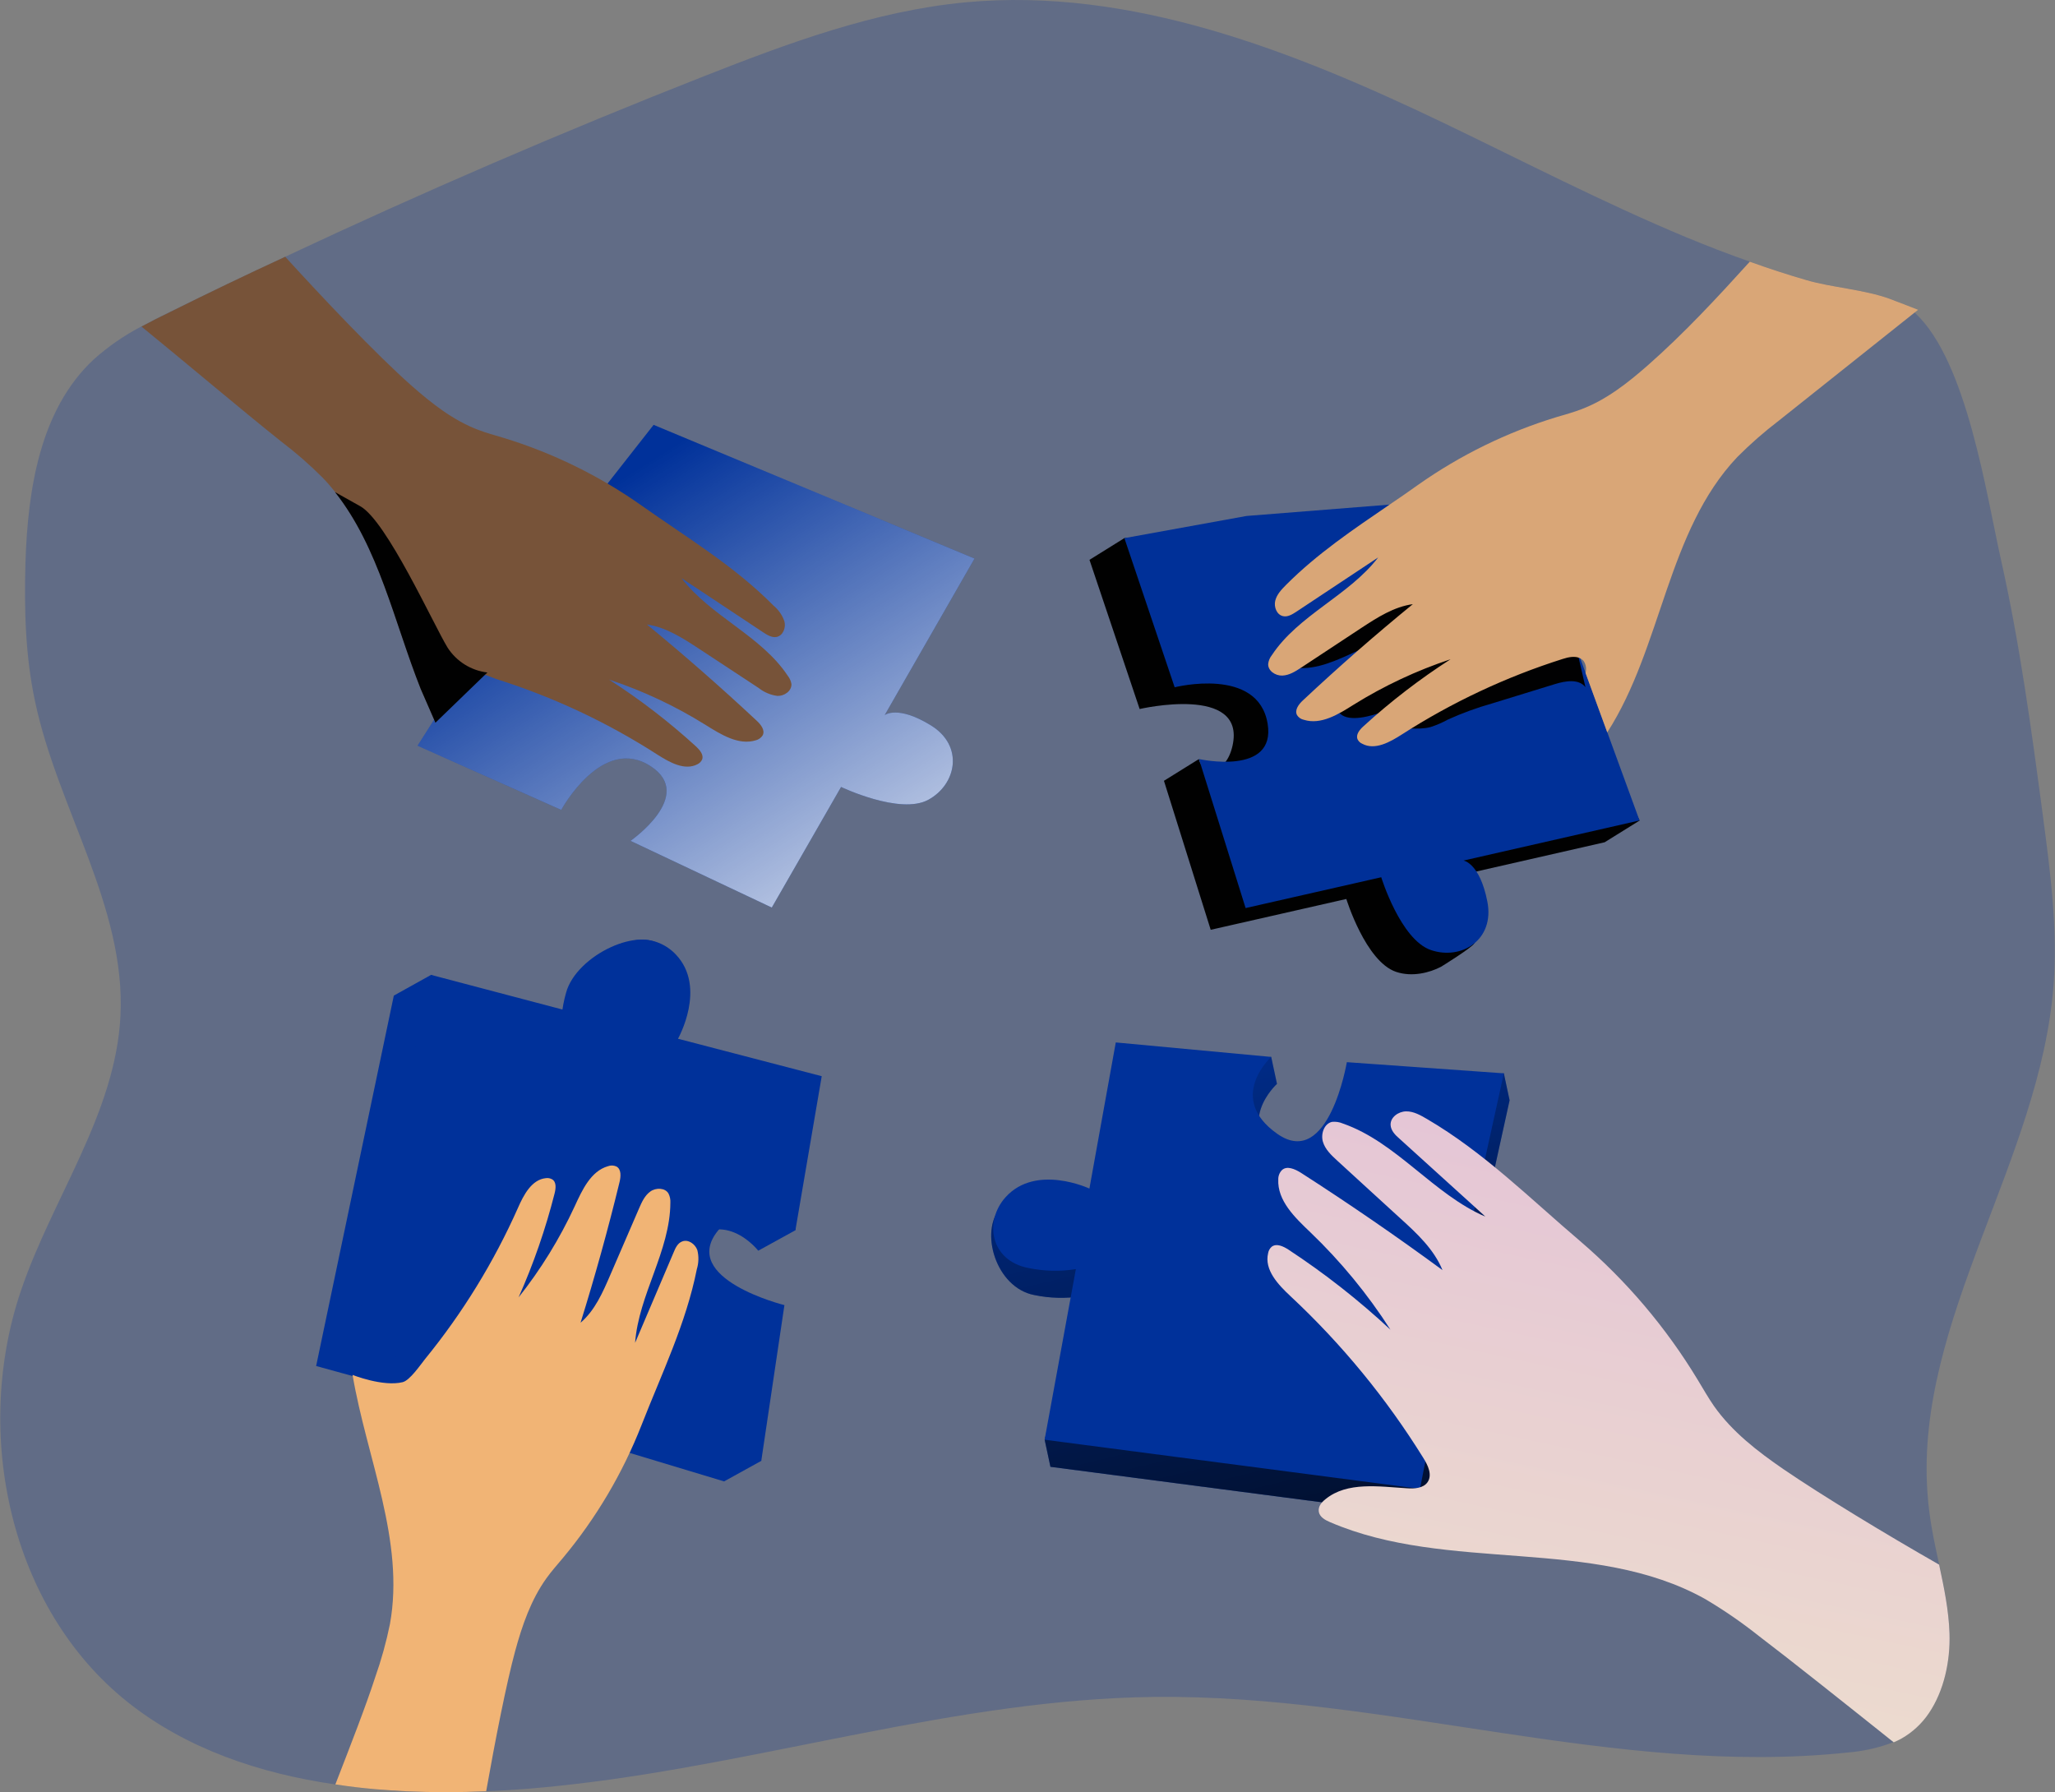 <svg width="1720" height="1500" viewBox="0 0 1720 1500" fill="none" xmlns="http://www.w3.org/2000/svg">
<rect x="0" y="0" width="1720" height="1500" fill="#808080" stroke="none"/>
<path opacity="0.24" d="M1718.79 824.558C1707.6 970.911 1603.2 1104.65 1613.21 1248.94C1613.63 1255.01 1614.21 1261.07 1615.02 1266.92C1616.9 1281.23 1620 1295.35 1623.03 1309.36C1627.12 1328.43 1631.06 1347.49 1631.7 1366.95C1632.42 1390.08 1627.15 1414.88 1614.45 1433.64C1608.56 1442.39 1600.73 1449.66 1591.56 1454.86C1589.43 1456.03 1587.25 1457.1 1585.01 1458.05C1572.51 1462.85 1559.38 1465.81 1546.03 1466.84C1352.63 1487.21 1160.29 1417.97 965.744 1420.28C802.052 1422.22 641.391 1474.84 479.427 1493.39C455.176 1496.24 430.925 1498.3 406.675 1499.21C384.243 1500.26 361.781 1500.26 339.288 1499.21C330.8 1498.76 322.464 1498.18 314.128 1497.51C302.882 1496.57 291.696 1495.21 280.45 1493.48C217.52 1484.39 155.862 1463.75 106.451 1424.28C8.085 1345.58 -22.986 1199.78 17.512 1080.31C43.824 1002.62 96.721 932.11 100.813 850.325C105.39 758.9 48.189 676.629 29.334 587.023C21.18 549.04 20.24 509.876 21.301 471.135C23.211 409.781 33.427 342.97 78.169 301.077C90.326 290.139 103.822 280.788 118.334 273.25C126.337 268.915 134.34 264.914 142.585 260.912C174.384 245.21 206.546 229.78 238.709 214.897C353.899 160.757 470.696 110.407 589.1 63.845C659.821 36.048 732.119 9.16 807.841 1.976C946.646 -11.089 1082.6 42.687 1208.49 102.98C1275.67 135.263 1342.02 169.669 1411.02 198.436C1428.75 205.742 1446.6 212.744 1464.7 219.019C1480.37 224.657 1496.29 229.902 1512.29 234.449C1532.75 240.511 1560.37 242.27 1582.01 250.151L1586.47 251.849C1592.35 254.205 1597.79 257.535 1602.57 261.7L1603.48 262.519C1646.13 302.775 1662.37 412.843 1674.77 468.377C1690.57 538.825 1700.27 610.577 1709.78 682.116C1716.03 729.375 1722.36 777.057 1718.79 824.558Z" fill="#00319A"/>
<path d="M1241.2 1022.36L1263.51 920.897L1258.69 898.344L1132.13 911.56C1132.13 911.56 1116.98 1001.68 1073.96 971.581C1030.95 941.48 1068.81 907.165 1068.81 907.165L1063.99 884.612L938.704 895.1L916.667 1017.41C916.667 1017.41 863.012 982.403 837.549 1010.68C819.543 1030.69 833.517 1077.8 865.71 1083.92C878.76 1086.64 892.193 1086.97 905.36 1084.89L874.38 1205.11L879.199 1227.67L1193.34 1268.74L1241.2 1022.36Z" fill="#00319A"/>
<path d="M1241.2 1022.36L1263.51 920.897L1258.69 898.344L1132.13 911.56C1132.13 911.56 1116.98 1001.68 1073.96 971.581C1030.95 941.48 1068.81 907.165 1068.81 907.165L1063.99 884.612L938.704 895.1L916.667 1017.41C916.667 1017.41 863.012 982.403 837.549 1010.68C819.543 1030.69 833.517 1077.8 865.71 1083.92C878.76 1086.64 892.193 1086.97 905.36 1084.89L874.38 1205.11L879.199 1227.67L1193.34 1268.74L1241.2 1022.36Z" fill="url(#paint0_linear)"/>
<path d="M506.62 1209.87L606.047 1239.88L637.179 1222.69L625.387 1109.56C625.387 1109.56 536.721 1087.53 570.005 1047C603.289 1006.47 634.633 1046.79 634.633 1046.79L665.886 1029.6L656.792 917.984L536.327 886.64C536.327 886.64 581.797 820.769 555.667 793.214C537.084 773.723 482.49 799.277 473.821 830.772C470.157 843.566 468.822 856.914 469.88 870.18L360.752 815.98L329.62 833.288L264.598 1143.3L506.62 1209.87Z" fill="#00319A"/>
<path d="M506.62 1209.87L606.047 1239.88L637.179 1222.69L625.387 1109.56C625.387 1109.56 536.721 1087.53 570.005 1047C603.289 1006.47 634.633 1046.79 634.633 1046.79L665.886 1029.6L656.792 917.984L536.327 886.64C536.327 886.64 581.797 820.769 555.667 793.214C537.084 773.723 482.49 799.277 473.821 830.772C470.157 843.566 468.822 856.914 469.88 870.18L360.752 815.98L329.62 833.288L264.598 1143.3L506.62 1209.87Z" fill="url(#paint1_linear)"/>
<path d="M398.674 570.201L349.475 624.128L343.018 657.958L463.302 711.673C463.302 711.673 508.408 632.192 538.479 675.146C553.635 696.638 538.812 710.43 527.748 703.61L521.291 737.439L639.513 793.277L697.502 692.333C697.502 692.333 746.913 715.947 770.527 703.064C782.956 696.274 790.14 682.936 792.959 672.448C792.959 672.448 798.81 642.528 797.385 638.618C794.778 631.555 781.198 646.045 772.679 640.77C744.761 623.583 734.03 632.192 734.03 632.192L809.177 501.177L815.633 467.348L540.722 389.473L398.674 570.201Z" fill="url(#paint2_linear)"/>
<path d="M405.191 536.372L349.475 624.129L469.728 677.845C469.728 677.845 504.103 614.459 544.905 641.469C582.129 665.962 527.747 703.762 527.747 703.762L645.969 759.6L703.959 658.656C703.959 658.656 753.339 682.27 776.984 669.387C800.628 656.504 807.054 624.281 779.106 607.093C751.157 589.906 740.456 598.515 740.456 598.515L815.633 467.5L547.057 355.583L405.191 536.372Z" fill="#00319A"/>
<path d="M405.191 536.372L349.475 624.129L469.728 677.845C469.728 677.845 504.103 614.459 544.905 641.469C582.129 665.962 527.747 703.762 527.747 703.762L645.969 759.6L703.959 658.656C703.959 658.656 753.339 682.27 776.984 669.387C800.628 656.504 807.054 624.281 779.106 607.093C751.157 589.906 740.456 598.515 740.456 598.515L815.633 467.5L547.057 355.583L405.191 536.372Z" fill="url(#paint3_linear)"/>
<path d="M1013.34 778.211L1126.86 752.414C1126.86 752.414 1142.99 804.765 1168.48 813.405C1181.88 817.921 1196.55 814.162 1206.16 809.13C1206.16 809.13 1232.14 793.125 1234.05 789.457C1237.47 782.727 1217.65 782.576 1215.71 772.754C1209.4 740.562 1195.82 738.5 1195.82 738.5L1343.09 704.943L1372.34 686.755L1243.2 431.851L1014.07 450.039L941.101 450.372L911.879 468.56L953.863 593.421C953.863 593.421 1042.86 572.717 1031.65 623.916C1026.07 649.531 1005.94 648.167 1003.46 635.314L974.204 653.502" fill="url(#paint4_linear)"/>
<path d="M1043.32 431.845L941.099 450.397L983.174 575.227C983.174 575.227 1053.05 557.524 1060.99 605.722C1068.2 649.707 1003.54 635.308 1003.54 635.308L1042.56 760.017L1156.08 734.221C1156.08 734.221 1172.21 786.542 1197.7 795.181C1223.2 803.82 1251.24 786.723 1244.87 754.47C1238.5 722.217 1224.95 720.246 1224.95 720.246L1372.25 686.689L1272.45 413.657L1043.32 431.845Z" fill="#00319A"/>
<path d="M1244.87 754.47C1251.18 786.632 1223.14 803.79 1197.61 795.09C1172.09 786.39 1155.96 734.221 1155.96 734.221L1042.44 759.957L1003.42 635.248C1003.42 635.248 1068.08 649.646 1060.87 605.722C1052.99 557.433 983.054 575.167 983.054 575.167L941.07 450.336L1043.26 431.785L1163.02 422.357L1272.43 413.657L1322.65 550.977L1327.11 563.102L1345.3 612.876L1372.19 686.78L1224.92 720.307C1224.92 720.307 1238.81 722.368 1244.87 754.47Z" fill="url(#paint5_linear)"/>
<path d="M1180.7 585.903L1164.08 610.154C1174.94 608.244 1186.37 611.336 1197.04 608.608C1202.18 606.992 1207.15 604.859 1211.86 602.242C1223.83 596.832 1236.2 592.323 1248.84 588.753L1301.34 572.596C1310.1 569.898 1321.38 567.897 1326.99 575.142L1313.53 516.819C1313.18 514.187 1312.13 511.697 1310.5 509.604C1308.16 507.712 1305.26 506.647 1302.25 506.573C1279.31 503.724 1252.66 508.968 1235.56 493.326C1227.2 485.627 1222.26 473.562 1211.56 469.712C1202.46 466.469 1192.31 470.531 1184.94 476.684C1177.57 482.838 1172.09 490.962 1165.33 497.752C1140.26 522.851 1098.88 528.823 1078.69 558.015C1113.37 565.927 1144.81 532.067 1180.36 531.43C1170.15 531.612 1150.63 550.709 1142.71 556.893C1134.07 563.714 1118.46 572.626 1117.83 584.842C1116.07 617.277 1167.81 591.814 1180.7 585.903Z" fill="url(#paint6_linear)"/>
<path d="M537.751 1192.68L637.179 1222.69L656.549 1092.34C656.549 1092.34 567.883 1070.28 601.136 1029.75C634.39 989.219 665.764 1029.54 665.764 1029.54L687.772 900.734L567.458 869.39C567.458 869.39 591.86 826.376 565.609 798.821C547.057 779.33 513.622 781.876 504.982 813.523C501.318 826.316 499.993 839.666 501.072 852.93L360.721 815.918L295.729 1126.11L537.751 1192.68Z" fill="#00319A"/>
<path d="M537.751 1192.68L637.179 1222.69L656.549 1092.34C656.549 1092.34 567.883 1070.28 601.136 1029.75C634.39 989.219 665.764 1029.54 665.764 1029.54L687.772 900.734L567.458 869.39C567.458 869.39 591.86 826.376 565.609 798.821C547.057 779.33 513.622 781.876 504.982 813.523C501.318 826.316 499.993 839.666 501.072 852.93L360.721 815.918L295.729 1126.11L537.751 1192.68Z" fill="url(#paint7_linear)"/>
<path d="M340.743 1130.78C365.357 1085.95 385.182 1037.2 421.043 1000.71C426.166 995.493 434.502 990.37 440.11 995.099C444.778 999.04 443.141 1006.47 441.262 1012.23L423.377 1064.79L459.753 1005.16C465.816 995.432 472.454 985.035 483.185 981.155C484.78 980.472 486.497 980.12 488.232 980.12C489.967 980.12 491.685 980.472 493.28 981.155C498.615 983.883 499.342 991.007 499.342 996.978C499.253 1013.19 497.279 1029.33 493.461 1045.09C503.429 1028.32 515.97 1013.22 530.626 1000.34C536.021 1004.31 536.87 1011.95 536.688 1018.53C535.991 1042.05 528.079 1064.7 520.228 1086.89C515.984 1099.01 511.619 1111.14 503.768 1121.26C489.612 1139.45 466.392 1147.64 443.899 1152.36C421.407 1157.09 398.065 1159.28 377.21 1168.98C368.934 1172.86 361.022 1177.92 352.019 1179.49C342.198 1181.19 319.918 1175.95 317.371 1163.76C316.25 1157.21 335.832 1139.69 340.743 1130.78Z" fill="url(#paint8_linear)"/>
<path d="M1236.38 999.799L1258.69 898.34L1127.28 889.004C1127.28 889.004 1112.13 979.125 1069.14 949.024C1026.16 918.923 1063.99 884.608 1063.99 884.608L933.885 872.483L911.817 994.797C911.817 994.797 867.075 973.76 841.612 1002.04C823.605 1022.05 828.668 1055.18 860.891 1061.3C873.924 1063.99 887.337 1064.3 900.48 1062.21L874.32 1204.99L1188.52 1246.13L1236.38 999.799Z" fill="#00319A"/>
<path d="M1130.89 958.879C1123.65 955.696 1112.7 952.544 1109.67 959.849C1108.13 963.487 1109.91 967.579 1111.64 971.096L1131.04 1010.08L1084.21 992.527C1081.2 990.98 1077.74 990.56 1074.45 991.345C1066.93 994.164 1069.42 1005.32 1073.24 1012.35L1101.82 1065.01C1089.15 1066.86 1077.02 1050.82 1065.45 1056.58C1056.35 1061.13 1057.87 1074.43 1061.69 1083.86C1078.51 1124.3 1112.98 1154.61 1137.5 1190.99C1145.99 1203.54 1153.51 1219.24 1147.84 1233.25C1145.35 1239.31 1140.65 1246.92 1145.17 1251.8C1147.31 1253.6 1149.98 1254.66 1152.78 1254.83C1176.81 1258.93 1201.29 1259.68 1225.53 1257.04C1228.18 1174.37 1232.22 1091.77 1237.66 1009.26C1238.14 1001.92 1238.53 994.103 1234.87 987.768C1231.43 982.77 1226.83 978.682 1221.47 975.855C1209.86 968.519 1198.43 960.698 1186.52 953.787C1173.48 946.239 1170.15 949.694 1170.75 964.245C1158.02 967.367 1142.65 964.063 1130.89 958.879Z" fill="url(#paint9_linear)"/>
<path d="M662.428 572.597C662.64 578.417 656.365 582.661 650.636 582.449C644.908 581.692 639.492 579.398 634.964 575.81C618.019 564.716 601.074 553.591 584.28 542.466C571.003 533.766 556.998 524.854 541.478 522.671C572.822 548.438 603.499 575.325 633.115 603.002C636.783 606.336 640.693 611.247 638.268 615.582C636.96 617.565 634.961 618.991 632.66 619.583C618.261 624.069 603.499 614.793 590.797 606.882C565.403 590.997 538.201 578.205 509.77 568.778C535.608 585.383 559.996 604.143 582.674 624.857C585.705 627.707 589.312 631.951 587.584 635.831C586.794 637.481 585.469 638.816 583.825 639.62C573.155 645.228 560.575 638.135 550.481 631.739C508.705 604.822 463.536 583.579 416.162 568.566C413.525 567.747 409.524 565.928 405.856 564.776C403.56 563.863 401.033 563.704 398.641 564.322L364.539 604.729L352.201 576.447C329.891 520.155 317.28 458.225 280.45 411.694C277.113 407.473 273.562 403.426 269.81 399.569C258.92 388.677 247.292 378.549 235.01 369.255C200.453 341.67 155.256 303.324 118.425 273.344C126.428 269.009 134.43 265.008 142.675 261.006C174.383 245.213 206.546 229.784 238.708 214.9C269.597 248.76 314.34 296.231 344.805 323.118C361.507 337.79 379.362 351.856 400.187 359.737C407.038 362.374 414.131 364.314 421.134 366.376C462.54 379.008 501.663 398.175 537.022 423.153C575.035 450.04 614.715 473.715 647.453 506.908C651.648 510.364 654.797 514.919 656.547 520.064C657.942 525.308 655.426 531.947 650.03 533.099C646.15 533.917 642.239 531.492 638.935 529.34L570.397 483.87C594.981 516.033 637.086 531.947 659.427 565.716C661.018 567.704 662.054 570.079 662.428 572.597V572.597Z" fill="#775339"/>
<path d="M1605.39 259.303C1604.39 260.091 1603.45 260.909 1602.36 261.697C1564.61 291.809 1526.82 321.9 1488.98 351.97C1476.71 361.322 1465.08 371.5 1454.18 382.435C1395.26 444.456 1391.25 541.459 1345.24 612.999L1327.05 563.224C1327.55 561.481 1327.65 559.646 1327.33 557.86C1327.02 556.074 1326.3 554.384 1325.23 552.917C1324.49 552.107 1323.59 551.449 1322.59 550.977C1318.47 548.795 1312.65 549.947 1307.83 551.553C1260.48 566.574 1215.32 587.774 1173.51 614.605C1163.42 621.122 1150.72 628.216 1140.17 622.487C1138.46 621.79 1137.08 620.482 1136.29 618.819C1134.56 614.939 1137.99 610.695 1141.2 607.845C1163.88 587.131 1188.27 568.371 1214.1 551.766C1185.69 561.196 1158.5 573.945 1133.08 589.748C1120.37 597.781 1105.61 606.936 1091.3 602.449C1090.14 602.215 1089.04 601.751 1088.06 601.085C1087.08 600.419 1086.25 599.563 1085.61 598.569C1083.3 594.235 1087.09 589.293 1090.73 585.989C1120.37 558.202 1150.97 531.425 1182.52 505.659C1166.72 507.842 1152.87 516.754 1139.59 525.454L1089.03 558.798C1084.12 562.011 1079.06 565.225 1073.24 565.437C1067.42 565.649 1061.11 561.345 1061.45 555.615C1061.77 552.977 1062.82 550.48 1064.48 548.401C1086.79 514.632 1128.89 498.626 1153.51 466.555L1084.97 512.025C1081.63 514.207 1077.75 516.602 1073.87 515.693C1068.6 514.541 1066.08 508.023 1067.36 502.779C1068.63 497.535 1072.6 493.382 1076.45 489.502C1102.4 463.463 1132.71 443.062 1163.03 422.358C1171.06 416.993 1178.94 411.475 1186.82 405.868C1222.2 380.905 1261.33 361.748 1302.74 349.121C1309.74 347.06 1316.84 345.12 1323.69 342.482C1344.51 334.601 1362.37 320.505 1379.07 305.864C1409.62 278.976 1437.3 249.117 1464.55 219.016C1480.22 224.624 1496.14 229.899 1512.14 234.476C1532.64 240.539 1560.19 242.266 1581.86 250.148L1586.32 251.876L1605.39 259.303Z" fill="#D9A677"/>
<path d="M583.25 1062.21C574.156 1107.89 553.846 1149.54 536.901 1192.89C521.085 1233.17 498.907 1270.65 471.212 1303.9C466.514 1309.51 461.603 1315 457.359 1320.94C444.324 1339.12 437.019 1360.53 431.168 1381.93C423.954 1408.48 414.587 1455.95 406.918 1499.21C384.486 1500.24 362.024 1500.24 339.531 1499.21C331.043 1498.75 322.707 1498.18 314.341 1497.51C303.125 1496.56 291.909 1495.22 280.693 1493.48C293.303 1460.98 306.095 1428.28 314.038 1403.78C319.176 1389.25 323.299 1374.38 326.375 1359.28C338.985 1289.56 306.944 1220.66 295.092 1150.76C295.092 1150.76 320.494 1160.88 337.015 1156.82C343.078 1155.33 351.899 1142.27 355.779 1137.45C387.177 1098.94 413.314 1056.42 433.502 1011.01C438.292 1000.04 445.052 987.217 456.935 986.065C458.759 985.81 460.615 986.173 462.209 987.096C465.877 989.4 465.24 994.765 464.149 999.009C456.602 1028.76 446.532 1057.82 434.048 1085.86C452.655 1062.43 468.408 1036.86 480.973 1009.71C487.278 995.978 494.493 980.184 508.892 976.062C510.017 975.637 511.215 975.44 512.417 975.482C513.619 975.523 514.801 975.803 515.894 976.304C520.229 978.578 519.653 984.883 518.501 989.551C508.882 1029.04 498.019 1068.21 485.914 1107.08C498.04 1096.68 504.557 1081.55 510.832 1067.03C518.915 1048.48 526.928 1029.94 534.87 1011.41C537.174 1006.04 539.69 1000.55 544.358 997.22C549.027 993.886 556.726 994.038 559.515 998.948C560.721 1001.32 561.266 1003.97 561.091 1006.62C560.879 1047.12 534.567 1083.49 531.566 1123.9C542.327 1098.62 553.089 1073.43 563.85 1048.12C565.335 1044.45 567.275 1040.33 571.064 1039.02C576.096 1037.08 581.826 1041.21 583.644 1046.24C584.979 1051.5 584.843 1057.02 583.25 1062.21Z" fill="#F1B475"/>
<path d="M1631.7 1367.17C1632.42 1390.3 1627.15 1415.09 1614.45 1433.86C1608.56 1442.61 1600.73 1449.87 1591.56 1455.08C1589.43 1456.25 1587.25 1457.31 1585.01 1458.26C1543.21 1424.92 1498.8 1389.54 1472.16 1369.29C1457.94 1357.98 1442.96 1347.66 1427.32 1338.4C1333.35 1285.78 1212.1 1316.64 1113.19 1273.96C1109.1 1272.26 1104.49 1269.62 1103.82 1265.26C1103.15 1260.89 1106.09 1257.37 1109.43 1254.74C1127.62 1239.88 1154.17 1244.22 1177.72 1245.64C1183.79 1246.1 1191.24 1245.64 1194.79 1240.61C1199.03 1234.55 1195.25 1226.55 1191.37 1220.36C1160.45 1170.48 1123.05 1124.93 1080.15 1084.89C1069.72 1075.16 1058.08 1062.82 1061.38 1048.94C1061.71 1046.81 1062.78 1044.86 1064.41 1043.45C1068.45 1040.42 1074.14 1043.12 1078.39 1045.88C1108.68 1065.78 1137.25 1088.2 1163.78 1112.9C1144.73 1083.15 1122.21 1055.76 1096.7 1031.33C1083.78 1018.99 1069.02 1004.89 1069.9 987.039C1069.87 985.624 1070.13 984.218 1070.65 982.902C1071.17 981.586 1071.95 980.385 1072.93 979.37C1077.14 975.369 1083.9 978.491 1088.82 981.553C1129.07 1007.4 1168.58 1034.56 1207.34 1063.03C1200.25 1045.73 1186.12 1032.45 1172.12 1019.78C1154.5 1003.77 1137.01 987.615 1119.34 971.489C1114.31 966.881 1109.06 961.97 1107.22 955.483C1105.37 948.996 1108.25 940.478 1114.89 938.962C1117.99 938.64 1121.12 939.12 1123.98 940.357C1169.02 956.059 1199.61 999.529 1243.41 1018.38C1219.39 996.639 1195.4 974.894 1171.45 953.149C1167.9 950.118 1164.11 946.298 1163.9 941.509C1163.66 935.082 1170.42 930.293 1176.82 930.172C1183.21 930.05 1189.09 933.476 1194.58 936.689C1241.93 964.395 1280.61 1003.08 1322.38 1038.63C1361.25 1071.87 1394.54 1111.13 1420.99 1154.91C1425.45 1162.22 1429.69 1169.8 1434.63 1176.89C1449.79 1198.38 1471.01 1214.75 1492.65 1229.61C1524.9 1251.64 1578.25 1284.02 1623 1309.54C1627.12 1328.64 1631.06 1347.71 1631.7 1367.17Z" fill="url(#paint10_linear)"/>
<path d="M407.948 562.862L405.766 564.923L364.449 604.876L352.111 576.594C329.801 520.302 317.19 458.372 280.36 411.841C281.845 412.629 286.422 415.266 301.579 423.724C323.677 436.091 362.782 522.606 374.573 541.946C378.246 547.68 383.144 552.53 388.915 556.147C394.686 559.763 401.186 562.057 407.948 562.862V562.862Z" fill="url(#paint11_linear)"/>
<defs>
<linearGradient id="paint0_linear" x1="1005.12" y1="806.828" x2="1172.66" y2="1504.88" gradientUnits="userSpaceOnUse">
<stop stop-color="#010101" stop-opacity="0"/>
<stop offset="0.95" stop-color="#010101"/>
</linearGradient>
<linearGradient id="paint1_linear" x1="102260" y1="109512" x2="60631.4" y2="221425" gradientUnits="userSpaceOnUse">
<stop stop-color="#010101" stop-opacity="0"/>
<stop offset="0.95" stop-color="#010101"/>
</linearGradient>
<linearGradient id="paint2_linear" x1="125520" y1="57899.2" x2="116459" y2="107191" gradientUnits="userSpaceOnUse">
<stop stop-color="#010101" stop-opacity="0"/>
<stop offset="0.95" stop-color="#010101"/>
</linearGradient>
<linearGradient id="paint3_linear" x1="499.344" y1="413.785" x2="800.022" y2="890.614" gradientUnits="userSpaceOnUse">
<stop stop-color="white" stop-opacity="0"/>
<stop offset="0.95" stop-color="white"/>
</linearGradient>
<linearGradient id="paint4_linear" x1="201713" y1="9885.19" x2="161535" y2="35496.2" gradientUnits="userSpaceOnUse">
<stop stop-color="#010101" stop-opacity="0"/>
<stop offset="0.95" stop-color="#010101"/>
</linearGradient>
<linearGradient id="paint5_linear" x1="157988" y1="113151" x2="306905" y2="-101098" gradientUnits="userSpaceOnUse">
<stop stop-color="#010101" stop-opacity="0"/>
<stop offset="0.95" stop-color="#010101"/>
</linearGradient>
<linearGradient id="paint6_linear" x1="114558" y1="32705.1" x2="113999" y2="-3127.37" gradientUnits="userSpaceOnUse">
<stop stop-color="#010101" stop-opacity="0"/>
<stop offset="0.95" stop-color="#010101"/>
</linearGradient>
<linearGradient id="paint7_linear" x1="89689.2" y1="133693" x2="39778.4" y2="408949" gradientUnits="userSpaceOnUse">
<stop stop-color="#010101" stop-opacity="0"/>
<stop offset="0.95" stop-color="#010101"/>
</linearGradient>
<linearGradient id="paint8_linear" x1="44122" y1="65265.2" x2="44636.4" y2="107642" gradientUnits="userSpaceOnUse">
<stop stop-color="#010101" stop-opacity="0"/>
<stop offset="0.95" stop-color="#010101"/>
</linearGradient>
<linearGradient id="paint9_linear" x1="71593.4" y1="105792" x2="118986" y2="123366" gradientUnits="userSpaceOnUse">
<stop stop-color="#010101" stop-opacity="0"/>
<stop offset="0.95" stop-color="#010101"/>
</linearGradient>
<linearGradient id="paint10_linear" x1="1394.98" y1="980.583" x2="1246.26" y2="1671.7" gradientUnits="userSpaceOnUse">
<stop stop-color="#E5C6D6"/>
<stop offset="0.42" stop-color="#EAD4D0"/>
<stop offset="1" stop-color="#F0E9CB"/>
</linearGradient>
<linearGradient id="paint11_linear" x1="23783.5" y1="33276.1" x2="13365.3" y2="35344.1" gradientUnits="userSpaceOnUse">
<stop stop-color="#010101" stop-opacity="0"/>
<stop offset="0.95" stop-color="#010101"/>
</linearGradient>
</defs>
</svg>
